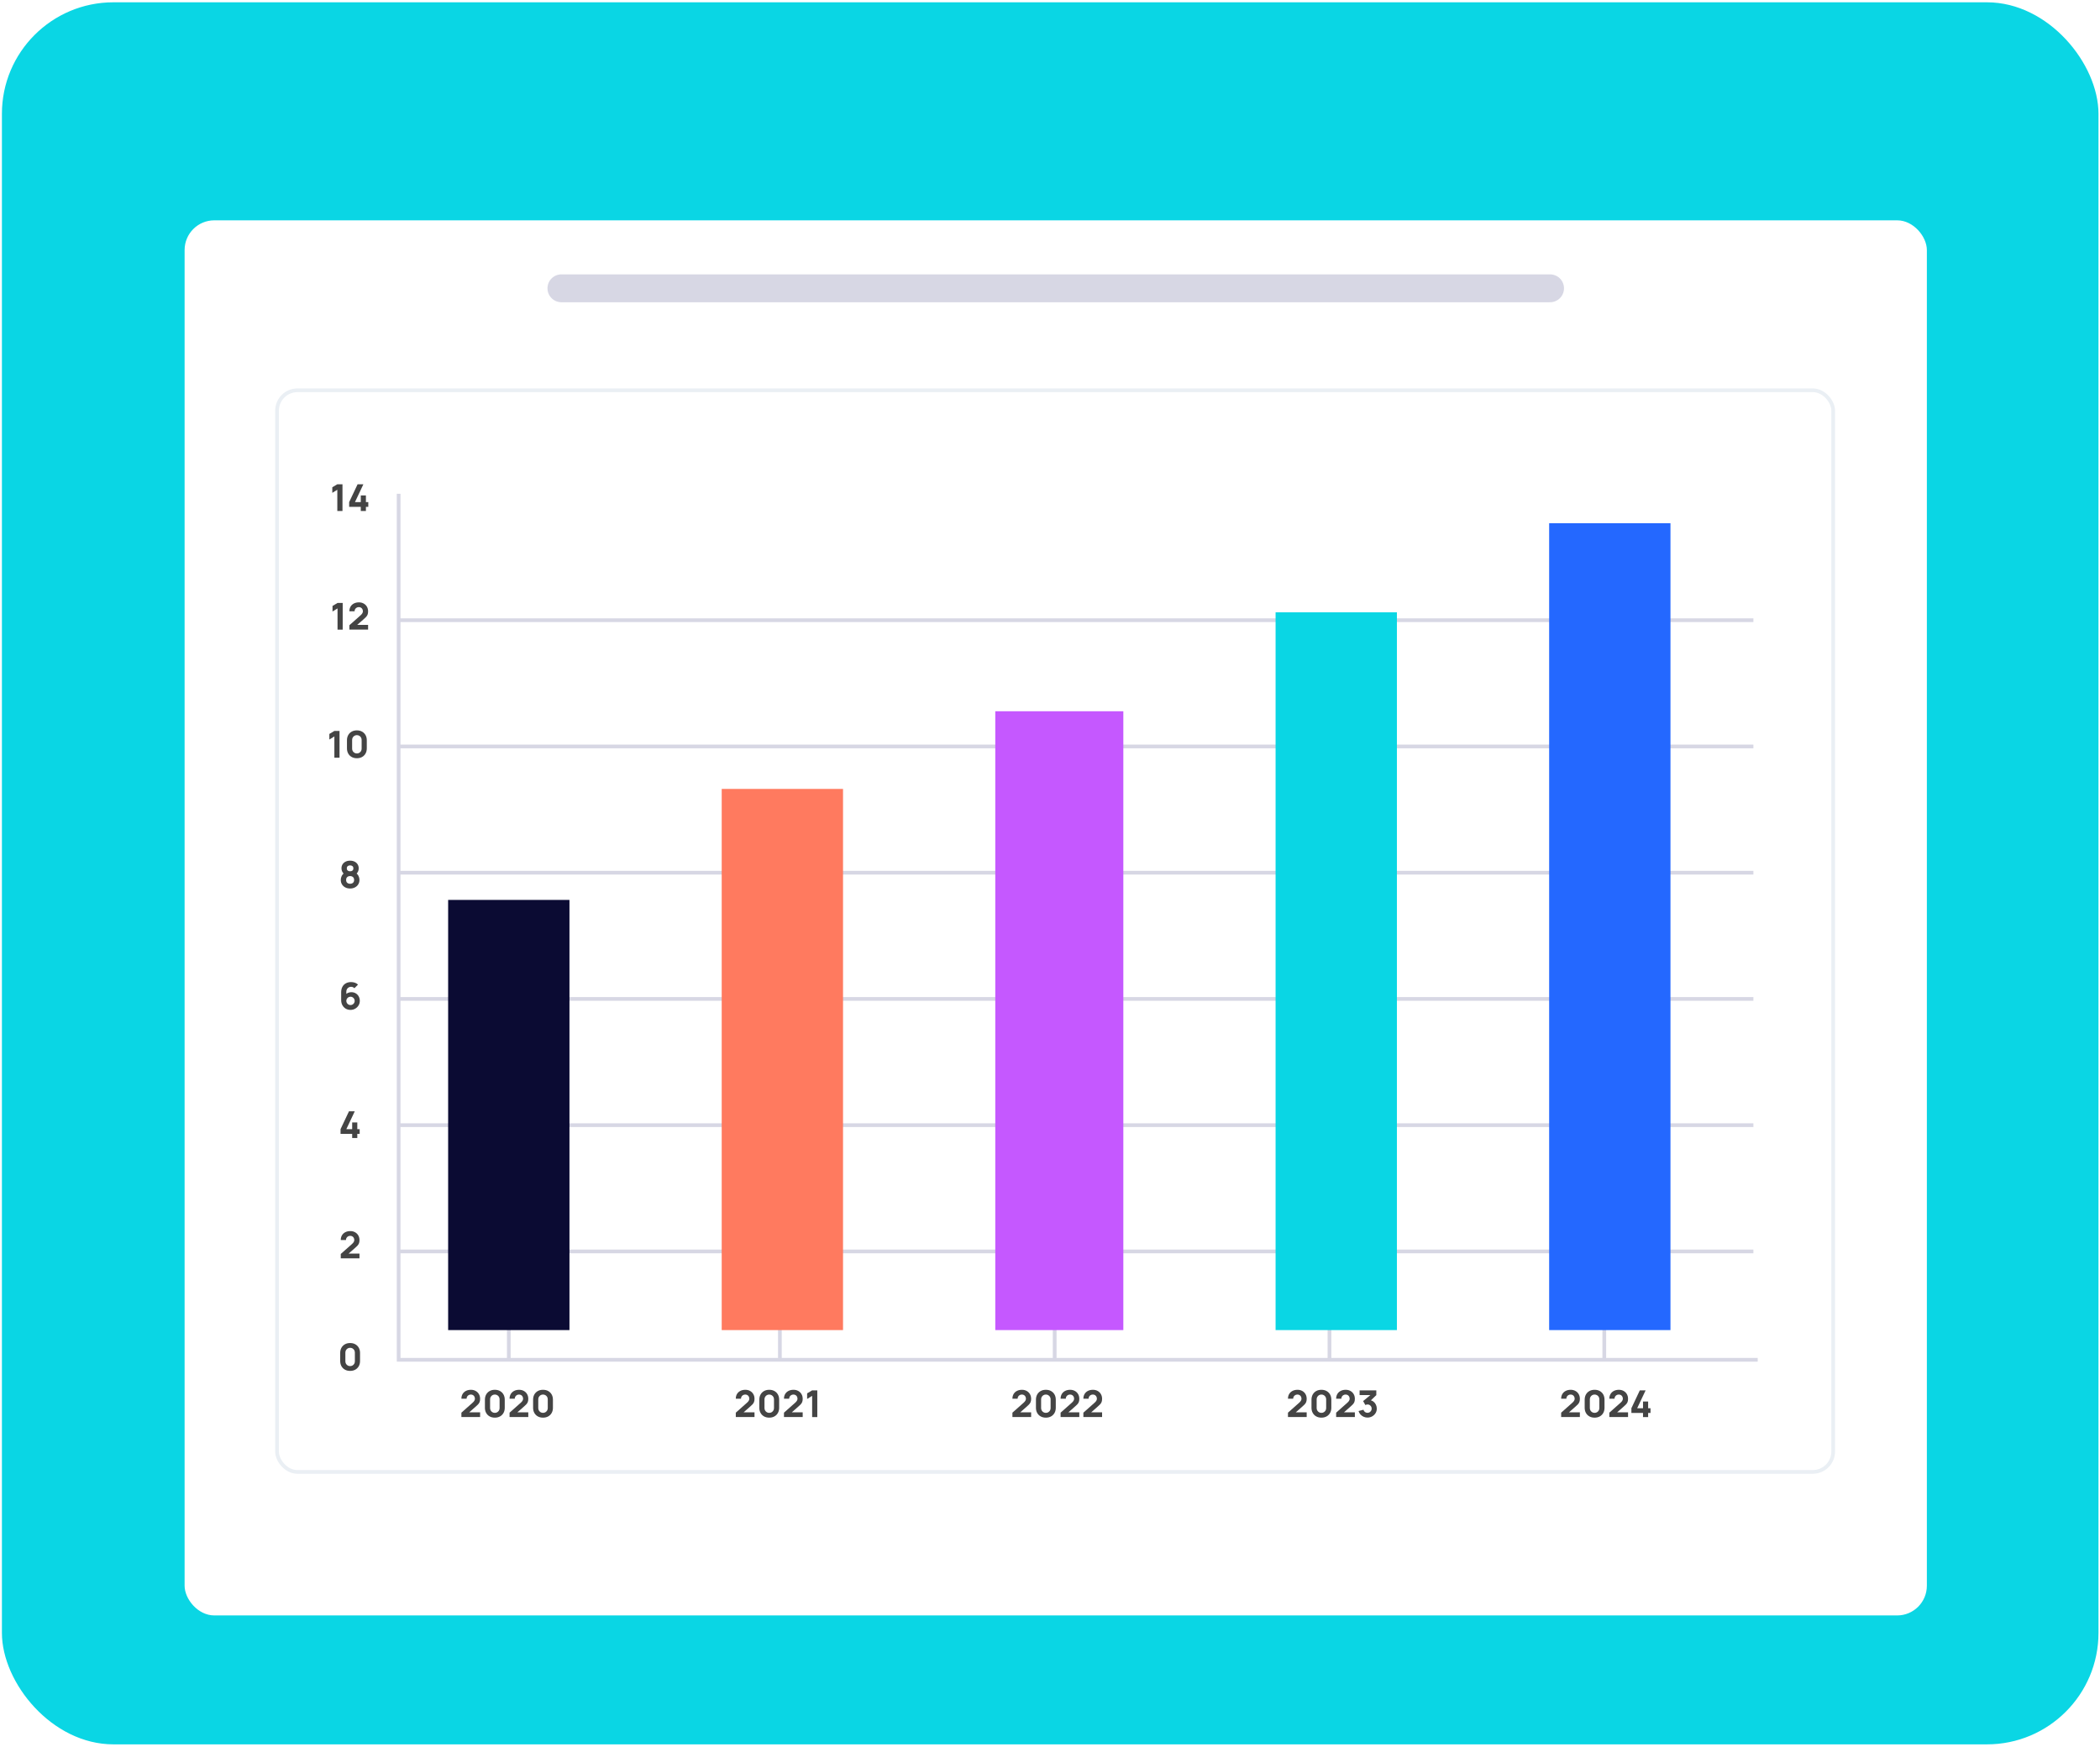 <?xml version="1.0" encoding="UTF-8"?> <svg xmlns="http://www.w3.org/2000/svg" width="452" height="376" viewBox="0 0 452 376" fill="none"><rect x="0.412" y="0.495" width="451.262" height="375" rx="24" fill="#0AD6E4"></rect><g filter="url(#filter0_d_6077_3785)"><rect x="39.734" y="37.837" width="375" height="300.315" rx="6.394" fill="white"></rect></g><rect x="59.629" y="84.012" width="334.944" height="232.84" rx="4.396" fill="#D9D9D9"></rect><rect x="59.629" y="84.012" width="334.944" height="232.84" rx="4.396" fill="white"></rect><rect x="59.629" y="84.012" width="334.944" height="232.84" rx="4.396" stroke="#EAEFF4" stroke-width="0.799"></rect><path d="M109.514 282.128V292.418" stroke="#D7D7E4" stroke-width="0.799"></path><path d="M167.861 282.128V292.418" stroke="#D7D7E4" stroke-width="0.799"></path><path d="M227.008 282.128V292.418" stroke="#D7D7E4" stroke-width="0.799"></path><path d="M286.154 282.128V292.418" stroke="#D7D7E4" stroke-width="0.799"></path><path d="M345.301 282.128V292.418" stroke="#D7D7E4" stroke-width="0.799"></path><path d="M85.987 133.506H377.399" stroke="#D7D7E4" stroke-width="0.799"></path><path d="M85.987 160.682H377.399" stroke="#D7D7E4" stroke-width="0.799"></path><path d="M85.987 187.857H377.399" stroke="#D7D7E4" stroke-width="0.799"></path><path d="M85.987 215.033H377.399" stroke="#D7D7E4" stroke-width="0.799"></path><path d="M85.987 242.208H377.399" stroke="#D7D7E4" stroke-width="0.799"></path><path d="M85.987 269.384H377.399" stroke="#D7D7E4" stroke-width="0.799"></path><rect x="96.457" y="193.718" width="26.112" height="92.6" fill="#0B0B33"></rect><rect x="155.34" y="169.824" width="26.112" height="116.495" fill="#FF7A5F"></rect><rect x="214.222" y="153.107" width="27.562" height="133.211" fill="#C558FF"></rect><rect x="274.555" y="131.81" width="26.112" height="154.509" fill="#0AD6E4"></rect><rect x="333.437" y="112.625" width="26.112" height="173.694" fill="#2468FF"></rect><path d="M85.803 106.291V292.713H378.33" stroke="#D7D7E4" stroke-width="0.799"></path><path d="M75.2 135.533V134.59L77.614 132.448C77.795 132.288 77.923 132.137 77.998 131.996C78.072 131.855 78.11 131.723 78.11 131.6C78.11 131.424 78.074 131.269 78.002 131.133C77.93 130.994 77.829 130.886 77.698 130.809C77.567 130.729 77.414 130.689 77.238 130.689C77.055 130.689 76.892 130.732 76.751 130.817C76.612 130.9 76.504 131.01 76.427 131.149C76.35 131.285 76.314 131.432 76.319 131.592H75.2C75.2 131.198 75.287 130.857 75.46 130.569C75.633 130.281 75.874 130.059 76.183 129.902C76.492 129.745 76.852 129.666 77.262 129.666C77.638 129.666 77.974 129.749 78.269 129.914C78.568 130.076 78.802 130.304 78.973 130.597C79.143 130.89 79.229 131.23 79.229 131.616C79.229 131.901 79.189 132.138 79.109 132.328C79.029 132.514 78.91 132.687 78.753 132.847C78.596 133.004 78.403 133.183 78.174 133.383L76.615 134.749L76.527 134.51H79.229V135.533H75.2Z" fill="#444444"></path><path d="M72.65 135.54V130.969L71.571 131.632V130.433L72.65 129.786H73.761V135.54H72.65Z" fill="#444444"></path><path d="M77.655 109.998V109.103H75.153V108.088L76.968 104.244H78.215L76.4 108.088H77.655V106.649H78.758V108.088H79.27V109.103H78.758V109.998H77.655Z" fill="#444444"></path><path d="M72.603 109.998V105.427L71.524 106.09V104.891L72.603 104.244H73.714V109.998H72.603Z" fill="#444444"></path><path d="M76.814 163.219C76.388 163.219 76.014 163.13 75.695 162.951C75.375 162.773 75.126 162.524 74.947 162.204C74.769 161.884 74.68 161.511 74.68 161.085V159.359C74.68 158.932 74.769 158.559 74.947 158.24C75.126 157.92 75.375 157.671 75.695 157.492C76.014 157.314 76.388 157.225 76.814 157.225C77.24 157.225 77.613 157.314 77.933 157.492C78.252 157.671 78.502 157.92 78.68 158.24C78.859 158.559 78.948 158.932 78.948 159.359V161.085C78.948 161.511 78.859 161.884 78.68 162.204C78.502 162.524 78.252 162.773 77.933 162.951C77.613 163.13 77.24 163.219 76.814 163.219ZM76.814 162.188C77.006 162.188 77.179 162.143 77.333 162.052C77.488 161.962 77.61 161.839 77.701 161.685C77.791 161.53 77.837 161.357 77.837 161.165V159.271C77.837 159.079 77.791 158.906 77.701 158.751C77.61 158.597 77.488 158.474 77.333 158.384C77.179 158.293 77.006 158.248 76.814 158.248C76.622 158.248 76.449 158.293 76.294 158.384C76.14 158.474 76.017 158.597 75.927 158.751C75.836 158.906 75.791 159.079 75.791 159.271V161.165C75.791 161.357 75.836 161.53 75.927 161.685C76.017 161.839 76.14 161.962 76.294 162.052C76.449 162.143 76.622 162.188 76.814 162.188Z" fill="#444444"></path><path d="M71.969 163.1V158.528L70.89 159.191V157.992L71.969 157.345H73.08V163.1H71.969Z" fill="#444444"></path><path d="M75.354 191.262C74.965 191.262 74.618 191.184 74.315 191.026C74.014 190.867 73.777 190.648 73.603 190.371C73.433 190.091 73.348 189.773 73.348 189.416C73.348 189.112 73.416 188.826 73.552 188.557C73.69 188.288 73.888 188.068 74.147 187.897L74.123 188.233C73.928 188.044 73.775 187.844 73.663 187.633C73.554 187.423 73.499 187.186 73.499 186.922C73.499 186.589 73.578 186.299 73.735 186.051C73.895 185.803 74.114 185.611 74.391 185.475C74.671 185.337 74.992 185.268 75.354 185.268C75.716 185.268 76.036 185.337 76.313 185.475C76.593 185.611 76.811 185.803 76.968 186.051C77.128 186.299 77.208 186.589 77.208 186.922C77.208 187.186 77.156 187.423 77.052 187.633C76.948 187.841 76.79 188.044 76.577 188.241V187.905C76.83 188.065 77.024 188.281 77.16 188.553C77.299 188.824 77.368 189.112 77.368 189.416C77.368 189.773 77.281 190.091 77.108 190.371C76.935 190.648 76.697 190.867 76.393 191.026C76.089 191.184 75.743 191.262 75.354 191.262ZM75.354 190.239C75.61 190.239 75.817 190.17 75.977 190.031C76.137 189.893 76.217 189.688 76.217 189.416C76.217 189.147 76.137 188.942 75.977 188.8C75.817 188.657 75.61 188.585 75.354 188.585C75.098 188.585 74.892 188.657 74.734 188.8C74.577 188.942 74.499 189.147 74.499 189.416C74.499 189.688 74.577 189.893 74.734 190.031C74.892 190.17 75.098 190.239 75.354 190.239ZM75.354 187.554C75.562 187.554 75.731 187.503 75.861 187.402C75.992 187.298 76.057 187.138 76.057 186.922C76.057 186.706 75.992 186.546 75.861 186.443C75.731 186.336 75.562 186.283 75.354 186.283C75.146 186.283 74.977 186.336 74.846 186.443C74.716 186.546 74.65 186.706 74.65 186.922C74.65 187.138 74.716 187.298 74.846 187.402C74.977 187.503 75.146 187.554 75.354 187.554Z" fill="#444444"></path><path d="M75.438 217.392C75.057 217.392 74.715 217.303 74.411 217.125C74.11 216.946 73.871 216.698 73.695 216.381C73.52 216.062 73.432 215.693 73.432 215.274V213.604C73.432 213.151 73.52 212.761 73.695 212.433C73.871 212.102 74.119 211.849 74.439 211.674C74.758 211.495 75.134 211.406 75.566 211.406C75.846 211.406 76.112 211.447 76.365 211.53C76.618 211.612 76.85 211.752 77.06 211.949L76.285 212.725C76.189 212.629 76.079 212.554 75.953 212.501C75.828 212.447 75.699 212.421 75.566 212.421C75.358 212.421 75.177 212.47 75.022 212.569C74.87 212.665 74.752 212.791 74.666 212.948C74.584 213.103 74.543 213.268 74.543 213.444V214.299L74.359 214.099C74.524 213.931 74.715 213.804 74.93 213.716C75.149 213.625 75.374 213.58 75.606 213.58C75.968 213.58 76.286 213.661 76.561 213.824C76.838 213.986 77.054 214.209 77.208 214.491C77.365 214.773 77.444 215.096 77.444 215.458C77.444 215.82 77.352 216.148 77.168 216.441C76.984 216.732 76.741 216.963 76.437 217.137C76.133 217.307 75.8 217.392 75.438 217.392ZM75.438 216.353C75.603 216.353 75.754 216.313 75.889 216.233C76.028 216.153 76.137 216.046 76.217 215.91C76.3 215.774 76.341 215.623 76.341 215.458C76.341 215.293 76.301 215.142 76.221 215.007C76.141 214.868 76.033 214.759 75.897 214.679C75.761 214.596 75.611 214.555 75.446 214.555C75.281 214.555 75.129 214.596 74.99 214.679C74.854 214.759 74.745 214.868 74.662 215.007C74.583 215.142 74.543 215.293 74.543 215.458C74.543 215.618 74.583 215.766 74.662 215.902C74.743 216.038 74.85 216.147 74.986 216.229C75.122 216.312 75.273 216.353 75.438 216.353Z" fill="#444444"></path><path d="M75.801 244.975V244.08H73.299V243.065L75.113 239.22H76.36L74.546 243.065H75.801V241.626H76.904V243.065H77.415V244.08H76.904V244.975H75.801Z" fill="#444444"></path><path d="M73.346 270.875V269.932L75.76 267.79C75.941 267.63 76.069 267.479 76.143 267.338C76.218 267.197 76.255 267.065 76.255 266.943C76.255 266.767 76.219 266.611 76.147 266.475C76.075 266.336 75.974 266.229 75.844 266.151C75.713 266.071 75.56 266.031 75.384 266.031C75.2 266.031 75.037 266.074 74.896 266.159C74.758 266.242 74.65 266.352 74.573 266.491C74.495 266.627 74.459 266.775 74.465 266.935H73.346C73.346 266.54 73.432 266.199 73.606 265.911C73.779 265.624 74.02 265.401 74.329 265.244C74.638 265.087 74.998 265.008 75.408 265.008C75.784 265.008 76.119 265.091 76.415 265.256C76.713 265.419 76.948 265.646 77.118 265.939C77.289 266.233 77.374 266.572 77.374 266.959C77.374 267.244 77.334 267.481 77.254 267.67C77.174 267.856 77.056 268.03 76.898 268.189C76.741 268.347 76.548 268.525 76.319 268.725L74.76 270.092L74.672 269.852H77.374V270.875H73.346Z" fill="#444444"></path><path d="M75.359 295.102C74.932 295.102 74.559 295.013 74.24 294.834C73.92 294.656 73.671 294.407 73.492 294.087C73.314 293.767 73.225 293.394 73.225 292.968V291.241C73.225 290.815 73.314 290.442 73.492 290.123C73.671 289.803 73.92 289.554 74.24 289.375C74.559 289.197 74.932 289.107 75.359 289.107C75.785 289.107 76.158 289.197 76.478 289.375C76.797 289.554 77.046 289.803 77.225 290.123C77.403 290.442 77.493 290.815 77.493 291.241V292.968C77.493 293.394 77.403 293.767 77.225 294.087C77.046 294.407 76.797 294.656 76.478 294.834C76.158 295.013 75.785 295.102 75.359 295.102ZM75.359 294.071C75.55 294.071 75.724 294.026 75.878 293.935C76.033 293.844 76.155 293.722 76.246 293.567C76.337 293.413 76.382 293.24 76.382 293.048V291.154C76.382 290.962 76.337 290.789 76.246 290.634C76.155 290.48 76.033 290.357 75.878 290.266C75.724 290.176 75.55 290.13 75.359 290.13C75.167 290.13 74.994 290.176 74.839 290.266C74.685 290.357 74.562 290.48 74.472 290.634C74.381 290.789 74.336 290.962 74.336 291.154V293.048C74.336 293.24 74.381 293.413 74.472 293.567C74.562 293.722 74.685 293.844 74.839 293.935C74.994 294.026 75.167 294.071 75.359 294.071Z" fill="#444444"></path><path d="M116.877 305.166C116.45 305.166 116.077 305.077 115.758 304.898C115.438 304.72 115.189 304.471 115.01 304.151C114.832 303.831 114.743 303.458 114.743 303.032V301.305C114.743 300.879 114.832 300.506 115.01 300.186C115.189 299.867 115.438 299.618 115.758 299.439C116.077 299.261 116.45 299.171 116.877 299.171C117.303 299.171 117.676 299.261 117.996 299.439C118.315 299.618 118.565 299.867 118.743 300.186C118.922 300.506 119.011 300.879 119.011 301.305V303.032C119.011 303.458 118.922 303.831 118.743 304.151C118.565 304.471 118.315 304.72 117.996 304.898C117.676 305.077 117.303 305.166 116.877 305.166ZM116.877 304.135C117.069 304.135 117.242 304.09 117.396 303.999C117.551 303.908 117.673 303.786 117.764 303.631C117.855 303.477 117.9 303.304 117.9 303.112V301.218C117.9 301.026 117.855 300.853 117.764 300.698C117.673 300.543 117.551 300.421 117.396 300.33C117.242 300.24 117.069 300.194 116.877 300.194C116.685 300.194 116.512 300.24 116.357 300.33C116.203 300.421 116.08 300.543 115.99 300.698C115.899 300.853 115.854 301.026 115.854 301.218V303.112C115.854 303.304 115.899 303.477 115.99 303.631C116.08 303.786 116.203 303.908 116.357 303.999C116.512 304.09 116.685 304.135 116.877 304.135Z" fill="#444444"></path><path d="M109.679 305.038V304.095L112.093 301.953C112.274 301.793 112.402 301.642 112.477 301.501C112.551 301.36 112.589 301.228 112.589 301.106C112.589 300.93 112.553 300.774 112.481 300.638C112.409 300.5 112.307 300.392 112.177 300.314C112.046 300.234 111.893 300.194 111.717 300.194C111.534 300.194 111.371 300.237 111.23 300.322C111.091 300.405 110.983 300.516 110.906 300.654C110.829 300.79 110.793 300.938 110.798 301.098H109.679C109.679 300.703 109.766 300.362 109.939 300.075C110.112 299.787 110.353 299.564 110.662 299.407C110.971 299.25 111.331 299.171 111.741 299.171C112.117 299.171 112.453 299.254 112.748 299.419C113.047 299.582 113.281 299.809 113.452 300.103C113.622 300.396 113.708 300.735 113.708 301.122C113.708 301.407 113.668 301.644 113.588 301.833C113.508 302.019 113.389 302.193 113.232 302.353C113.075 302.51 112.882 302.688 112.653 302.888L111.094 304.255L111.006 304.015H113.708V305.038H109.679Z" fill="#444444"></path><path d="M106.507 305.166C106.081 305.166 105.708 305.077 105.388 304.898C105.068 304.72 104.819 304.471 104.641 304.151C104.462 303.831 104.373 303.458 104.373 303.032V301.305C104.373 300.879 104.462 300.506 104.641 300.186C104.819 299.867 105.068 299.618 105.388 299.439C105.708 299.261 106.081 299.171 106.507 299.171C106.933 299.171 107.306 299.261 107.626 299.439C107.946 299.618 108.195 299.867 108.373 300.186C108.552 300.506 108.641 300.879 108.641 301.305V303.032C108.641 303.458 108.552 303.831 108.373 304.151C108.195 304.471 107.946 304.72 107.626 304.898C107.306 305.077 106.933 305.166 106.507 305.166ZM106.507 304.135C106.699 304.135 106.872 304.09 107.027 303.999C107.181 303.908 107.304 303.786 107.394 303.631C107.485 303.477 107.53 303.304 107.53 303.112V301.218C107.53 301.026 107.485 300.853 107.394 300.698C107.304 300.543 107.181 300.421 107.027 300.33C106.872 300.24 106.699 300.194 106.507 300.194C106.315 300.194 106.142 300.24 105.988 300.33C105.833 300.421 105.711 300.543 105.62 300.698C105.529 300.853 105.484 301.026 105.484 301.218V303.112C105.484 303.304 105.529 303.477 105.62 303.631C105.711 303.786 105.833 303.908 105.988 303.999C106.142 304.09 106.315 304.135 106.507 304.135Z" fill="#444444"></path><path d="M99.31 305.038V304.095L101.724 301.953C101.905 301.793 102.033 301.642 102.108 301.501C102.182 301.36 102.219 301.228 102.219 301.106C102.219 300.93 102.183 300.774 102.112 300.638C102.04 300.5 101.938 300.392 101.808 300.314C101.677 300.234 101.524 300.194 101.348 300.194C101.164 300.194 101.002 300.237 100.861 300.322C100.722 300.405 100.614 300.516 100.537 300.654C100.46 300.79 100.424 300.938 100.429 301.098H99.31C99.31 300.703 99.397 300.362 99.57 300.075C99.743 299.787 99.984 299.564 100.293 299.407C100.602 299.25 100.962 299.171 101.372 299.171C101.748 299.171 102.084 299.254 102.379 299.419C102.678 299.582 102.912 299.809 103.083 300.103C103.253 300.396 103.338 300.735 103.338 301.122C103.338 301.407 103.298 301.644 103.219 301.833C103.139 302.019 103.02 302.193 102.863 302.353C102.706 302.51 102.513 302.688 102.283 302.888L100.725 304.255L100.637 304.015H103.338V305.038H99.31Z" fill="#444444"></path><path d="M174.804 305.046V300.474L173.725 301.137V299.938L174.804 299.291H175.915V305.046H174.804Z" fill="#444444"></path><path d="M168.741 305.038V304.095L171.155 301.953C171.336 301.793 171.464 301.642 171.539 301.501C171.613 301.36 171.651 301.228 171.651 301.106C171.651 300.93 171.615 300.774 171.543 300.638C171.471 300.5 171.37 300.392 171.239 300.314C171.108 300.234 170.955 300.194 170.779 300.194C170.596 300.194 170.433 300.237 170.292 300.322C170.153 300.405 170.045 300.516 169.968 300.654C169.891 300.79 169.855 300.938 169.86 301.098H168.741C168.741 300.703 168.828 300.362 169.001 300.075C169.174 299.787 169.415 299.564 169.724 299.407C170.033 299.25 170.393 299.171 170.803 299.171C171.179 299.171 171.515 299.254 171.81 299.419C172.109 299.582 172.343 299.809 172.514 300.103C172.684 300.396 172.77 300.735 172.77 301.122C172.77 301.407 172.73 301.644 172.65 301.833C172.57 302.019 172.451 302.193 172.294 302.353C172.137 302.51 171.944 302.688 171.715 302.888L170.156 304.255L170.068 304.015H172.77V305.038H168.741Z" fill="#444444"></path><path d="M165.569 305.166C165.143 305.166 164.77 305.077 164.45 304.898C164.13 304.72 163.881 304.471 163.703 304.151C163.524 303.831 163.435 303.458 163.435 303.032V301.305C163.435 300.879 163.524 300.506 163.703 300.186C163.881 299.867 164.13 299.618 164.45 299.439C164.77 299.261 165.143 299.171 165.569 299.171C165.995 299.171 166.368 299.261 166.688 299.439C167.008 299.618 167.257 299.867 167.435 300.186C167.614 300.506 167.703 300.879 167.703 301.305V303.032C167.703 303.458 167.614 303.831 167.435 304.151C167.257 304.471 167.008 304.72 166.688 304.898C166.368 305.077 165.995 305.166 165.569 305.166ZM165.569 304.135C165.761 304.135 165.934 304.09 166.089 303.999C166.243 303.908 166.366 303.786 166.456 303.631C166.547 303.477 166.592 303.304 166.592 303.112V301.218C166.592 301.026 166.547 300.853 166.456 300.698C166.366 300.543 166.243 300.421 166.089 300.33C165.934 300.24 165.761 300.194 165.569 300.194C165.377 300.194 165.204 300.24 165.05 300.33C164.895 300.421 164.773 300.543 164.682 300.698C164.591 300.853 164.546 301.026 164.546 301.218V303.112C164.546 303.304 164.591 303.477 164.682 303.631C164.773 303.786 164.895 303.908 165.05 303.999C165.204 304.09 165.377 304.135 165.569 304.135Z" fill="#444444"></path><path d="M158.372 305.038V304.095L160.785 301.953C160.967 301.793 161.094 301.642 161.169 301.501C161.244 301.36 161.281 301.228 161.281 301.106C161.281 300.93 161.245 300.774 161.173 300.638C161.101 300.5 161 300.392 160.869 300.314C160.739 300.234 160.586 300.194 160.41 300.194C160.226 300.194 160.063 300.237 159.922 300.322C159.784 300.405 159.676 300.516 159.598 300.654C159.521 300.79 159.485 300.938 159.491 301.098H158.372C158.372 300.703 158.458 300.362 158.631 300.075C158.805 299.787 159.046 299.564 159.355 299.407C159.664 299.25 160.023 299.171 160.434 299.171C160.809 299.171 161.145 299.254 161.441 299.419C161.739 299.582 161.974 299.809 162.144 300.103C162.315 300.396 162.4 300.735 162.4 301.122C162.4 301.407 162.36 301.644 162.28 301.833C162.2 302.019 162.082 302.193 161.924 302.353C161.767 302.51 161.574 302.688 161.345 302.888L159.786 304.255L159.698 304.015H162.4V305.038H158.372Z" fill="#444444"></path><path d="M353.639 305.046V304.151H351.138V303.136L352.952 299.291H354.199L352.385 303.136H353.639V301.697H354.742V303.136H355.254V304.151H354.742V305.046H353.639Z" fill="#444444"></path><path d="M346.39 305.038V304.095L348.804 301.953C348.985 301.793 349.113 301.642 349.188 301.501C349.262 301.36 349.3 301.228 349.3 301.106C349.3 300.93 349.264 300.774 349.192 300.638C349.12 300.5 349.018 300.392 348.888 300.314C348.757 300.234 348.604 300.194 348.428 300.194C348.244 300.194 348.082 300.237 347.941 300.322C347.802 300.405 347.694 300.516 347.617 300.654C347.54 300.79 347.504 300.938 347.509 301.098H346.39C346.39 300.703 346.477 300.362 346.65 300.075C346.823 299.787 347.064 299.564 347.373 299.407C347.682 299.25 348.042 299.171 348.452 299.171C348.828 299.171 349.164 299.254 349.459 299.419C349.758 299.582 349.992 299.809 350.163 300.103C350.333 300.396 350.419 300.735 350.419 301.122C350.419 301.407 350.379 301.644 350.299 301.833C350.219 302.019 350.1 302.193 349.943 302.353C349.786 302.51 349.593 302.688 349.363 302.888L347.805 304.255L347.717 304.015H350.419V305.038H346.39Z" fill="#444444"></path><path d="M343.219 305.166C342.792 305.166 342.419 305.077 342.1 304.898C341.78 304.72 341.531 304.471 341.352 304.151C341.174 303.831 341.084 303.458 341.084 303.032V301.305C341.084 300.879 341.174 300.506 341.352 300.186C341.531 299.867 341.78 299.618 342.1 299.439C342.419 299.261 342.792 299.171 343.219 299.171C343.645 299.171 344.018 299.261 344.338 299.439C344.657 299.618 344.906 299.867 345.085 300.186C345.263 300.506 345.353 300.879 345.353 301.305V303.032C345.353 303.458 345.263 303.831 345.085 304.151C344.906 304.471 344.657 304.72 344.338 304.898C344.018 305.077 343.645 305.166 343.219 305.166ZM343.219 304.135C343.41 304.135 343.584 304.09 343.738 303.999C343.893 303.908 344.015 303.786 344.106 303.631C344.196 303.477 344.242 303.304 344.242 303.112V301.218C344.242 301.026 344.196 300.853 344.106 300.698C344.015 300.543 343.893 300.421 343.738 300.33C343.584 300.24 343.41 300.194 343.219 300.194C343.027 300.194 342.854 300.24 342.699 300.33C342.544 300.421 342.422 300.543 342.331 300.698C342.241 300.853 342.195 301.026 342.195 301.218V303.112C342.195 303.304 342.241 303.477 342.331 303.631C342.422 303.786 342.544 303.908 342.699 303.999C342.854 304.09 343.027 304.135 343.219 304.135Z" fill="#444444"></path><path d="M336.021 305.038V304.095L338.434 301.953C338.616 301.793 338.743 301.642 338.818 301.501C338.893 301.36 338.93 301.228 338.93 301.106C338.93 300.93 338.894 300.774 338.822 300.638C338.75 300.5 338.649 300.392 338.518 300.314C338.388 300.234 338.235 300.194 338.059 300.194C337.875 300.194 337.712 300.237 337.571 300.322C337.433 300.405 337.325 300.516 337.247 300.654C337.17 300.79 337.134 300.938 337.139 301.098H336.021C336.021 300.703 336.107 300.362 336.28 300.075C336.453 299.787 336.695 299.564 337.004 299.407C337.313 299.25 337.672 299.171 338.083 299.171C338.458 299.171 338.794 299.254 339.09 299.419C339.388 299.582 339.623 299.809 339.793 300.103C339.964 300.396 340.049 300.735 340.049 301.122C340.049 301.407 340.009 301.644 339.929 301.833C339.849 302.019 339.73 302.193 339.573 302.353C339.416 302.51 339.223 302.688 338.994 302.888L337.435 304.255L337.347 304.015H340.049V305.038H336.021Z" fill="#444444"></path><path d="M294.332 305.15C294.044 305.15 293.77 305.092 293.509 304.978C293.247 304.861 293.02 304.697 292.825 304.486C292.633 304.276 292.496 304.028 292.414 303.743L293.469 303.463C293.525 303.674 293.634 303.838 293.796 303.955C293.962 304.069 294.14 304.127 294.332 304.127C294.497 304.127 294.648 304.087 294.783 304.007C294.922 303.927 295.031 303.819 295.111 303.683C295.194 303.547 295.235 303.397 295.235 303.231C295.235 302.984 295.15 302.772 294.979 302.596C294.811 302.418 294.596 302.328 294.332 302.328C294.252 302.328 294.175 302.34 294.1 302.364C294.025 302.386 293.954 302.416 293.884 302.456L293.397 301.601L295.227 300.082L295.307 300.314H292.637V299.291H296.234V300.314L294.811 301.689L294.803 301.385C295.134 301.436 295.412 301.552 295.639 301.733C295.868 301.911 296.041 302.132 296.158 302.396C296.278 302.657 296.338 302.936 296.338 303.231C296.338 303.594 296.246 303.92 296.062 304.211C295.878 304.498 295.635 304.727 295.331 304.898C295.027 305.066 294.694 305.15 294.332 305.15Z" fill="#444444"></path><path d="M287.59 305.038V304.095L290.004 301.953C290.185 301.793 290.313 301.642 290.387 301.501C290.462 301.36 290.499 301.228 290.499 301.106C290.499 300.93 290.463 300.774 290.391 300.638C290.319 300.5 290.218 300.392 290.088 300.314C289.957 300.234 289.804 300.194 289.628 300.194C289.444 300.194 289.282 300.237 289.14 300.322C289.002 300.405 288.894 300.516 288.817 300.654C288.739 300.79 288.704 300.938 288.709 301.098H287.59C287.59 300.703 287.676 300.362 287.85 300.075C288.023 299.787 288.264 299.564 288.573 299.407C288.882 299.25 289.242 299.171 289.652 299.171C290.028 299.171 290.363 299.254 290.659 299.419C290.957 299.582 291.192 299.809 291.362 300.103C291.533 300.396 291.618 300.735 291.618 301.122C291.618 301.407 291.578 301.644 291.498 301.833C291.418 302.019 291.3 302.193 291.143 302.353C290.985 302.51 290.792 302.688 290.563 302.888L289.005 304.255L288.917 304.015H291.618V305.038H287.59Z" fill="#444444"></path><path d="M284.418 305.166C283.991 305.166 283.618 305.077 283.299 304.898C282.979 304.72 282.73 304.471 282.551 304.151C282.373 303.831 282.284 303.458 282.284 303.032V301.305C282.284 300.879 282.373 300.506 282.551 300.186C282.73 299.867 282.979 299.618 283.299 299.439C283.618 299.261 283.991 299.171 284.418 299.171C284.844 299.171 285.217 299.261 285.537 299.439C285.856 299.618 286.106 299.867 286.284 300.186C286.463 300.506 286.552 300.879 286.552 301.305V303.032C286.552 303.458 286.463 303.831 286.284 304.151C286.106 304.471 285.856 304.72 285.537 304.898C285.217 305.077 284.844 305.166 284.418 305.166ZM284.418 304.135C284.61 304.135 284.783 304.09 284.937 303.999C285.092 303.908 285.214 303.786 285.305 303.631C285.396 303.477 285.441 303.304 285.441 303.112V301.218C285.441 301.026 285.396 300.853 285.305 300.698C285.214 300.543 285.092 300.421 284.937 300.33C284.783 300.24 284.61 300.194 284.418 300.194C284.226 300.194 284.053 300.24 283.898 300.33C283.744 300.421 283.621 300.543 283.531 300.698C283.44 300.853 283.395 301.026 283.395 301.218V303.112C283.395 303.304 283.44 303.477 283.531 303.631C283.621 303.786 283.744 303.908 283.898 303.999C284.053 304.09 284.226 304.135 284.418 304.135Z" fill="#444444"></path><path d="M277.221 305.038V304.095L279.635 301.953C279.816 301.793 279.944 301.642 280.018 301.501C280.093 301.36 280.13 301.228 280.13 301.106C280.13 300.93 280.094 300.774 280.022 300.638C279.95 300.5 279.849 300.392 279.718 300.314C279.588 300.234 279.435 300.194 279.259 300.194C279.075 300.194 278.913 300.237 278.771 300.322C278.633 300.405 278.525 300.516 278.448 300.654C278.37 300.79 278.334 300.938 278.34 301.098H277.221C277.221 300.703 277.307 300.362 277.48 300.075C277.654 299.787 277.895 299.564 278.204 299.407C278.513 299.25 278.873 299.171 279.283 299.171C279.659 299.171 279.994 299.254 280.29 299.419C280.588 299.582 280.823 299.809 280.993 300.103C281.164 300.396 281.249 300.735 281.249 301.122C281.249 301.407 281.209 301.644 281.129 301.833C281.049 302.019 280.931 302.193 280.773 302.353C280.616 302.51 280.423 302.688 280.194 302.888L278.635 304.255L278.548 304.015H281.249V305.038H277.221Z" fill="#444444"></path><path d="M233.184 305.038V304.095L235.598 301.953C235.779 301.793 235.907 301.642 235.982 301.501C236.056 301.36 236.093 301.228 236.093 301.106C236.093 300.93 236.057 300.774 235.986 300.638C235.914 300.5 235.812 300.392 235.682 300.314C235.551 300.234 235.398 300.194 235.222 300.194C235.038 300.194 234.876 300.237 234.735 300.322C234.596 300.405 234.488 300.516 234.411 300.654C234.334 300.79 234.298 300.938 234.303 301.098H233.184C233.184 300.703 233.271 300.362 233.444 300.075C233.617 299.787 233.858 299.564 234.167 299.407C234.476 299.25 234.836 299.171 235.246 299.171C235.622 299.171 235.958 299.254 236.253 299.419C236.552 299.582 236.786 299.809 236.957 300.103C237.127 300.396 237.212 300.735 237.212 301.122C237.212 301.407 237.172 301.644 237.093 301.833C237.013 302.019 236.894 302.193 236.737 302.353C236.58 302.51 236.387 302.688 236.157 302.888L234.599 304.255L234.511 304.015H237.212V305.038H233.184Z" fill="#444444"></path><path d="M228.281 305.038V304.095L230.695 301.953C230.876 301.793 231.004 301.642 231.078 301.501C231.153 301.36 231.19 301.228 231.19 301.106C231.19 300.93 231.154 300.774 231.082 300.638C231.01 300.5 230.909 300.392 230.779 300.314C230.648 300.234 230.495 300.194 230.319 300.194C230.135 300.194 229.973 300.237 229.831 300.322C229.693 300.405 229.585 300.516 229.508 300.654C229.43 300.79 229.394 300.938 229.4 301.098H228.281C228.281 300.703 228.367 300.362 228.541 300.075C228.714 299.787 228.955 299.564 229.264 299.407C229.573 299.25 229.933 299.171 230.343 299.171C230.719 299.171 231.054 299.254 231.35 299.419C231.648 299.582 231.883 299.809 232.053 300.103C232.224 300.396 232.309 300.735 232.309 301.122C232.309 301.407 232.269 301.644 232.189 301.833C232.109 302.019 231.991 302.193 231.834 302.353C231.676 302.51 231.483 302.688 231.254 302.888L229.695 304.255L229.608 304.015H232.309V305.038H228.281Z" fill="#444444"></path><path d="M225.109 305.166C224.682 305.166 224.309 305.077 223.99 304.898C223.67 304.72 223.421 304.471 223.242 304.151C223.064 303.831 222.975 303.458 222.975 303.032V301.305C222.975 300.879 223.064 300.506 223.242 300.186C223.421 299.867 223.67 299.618 223.99 299.439C224.309 299.261 224.682 299.171 225.109 299.171C225.535 299.171 225.908 299.261 226.228 299.439C226.547 299.618 226.796 299.867 226.975 300.186C227.154 300.506 227.243 300.879 227.243 301.305V303.032C227.243 303.458 227.154 303.831 226.975 304.151C226.796 304.471 226.547 304.72 226.228 304.898C225.908 305.077 225.535 305.166 225.109 305.166ZM225.109 304.135C225.301 304.135 225.474 304.09 225.628 303.999C225.783 303.908 225.905 303.786 225.996 303.631C226.086 303.477 226.132 303.304 226.132 303.112V301.218C226.132 301.026 226.086 300.853 225.996 300.698C225.905 300.543 225.783 300.421 225.628 300.33C225.474 300.24 225.301 300.194 225.109 300.194C224.917 300.194 224.744 300.24 224.589 300.33C224.435 300.421 224.312 300.543 224.221 300.698C224.131 300.853 224.086 301.026 224.086 301.218V303.112C224.086 303.304 224.131 303.477 224.221 303.631C224.312 303.786 224.435 303.908 224.589 303.999C224.744 304.09 224.917 304.135 225.109 304.135Z" fill="#444444"></path><path d="M217.911 305.038V304.095L220.325 301.953C220.506 301.793 220.634 301.642 220.709 301.501C220.783 301.36 220.821 301.228 220.821 301.106C220.821 300.93 220.785 300.774 220.713 300.638C220.641 300.5 220.539 300.392 220.409 300.314C220.278 300.234 220.125 300.194 219.949 300.194C219.765 300.194 219.603 300.237 219.462 300.322C219.323 300.405 219.215 300.516 219.138 300.654C219.061 300.79 219.025 300.938 219.03 301.098H217.911C217.911 300.703 217.998 300.362 218.171 300.075C218.344 299.787 218.585 299.564 218.894 299.407C219.203 299.25 219.563 299.171 219.973 299.171C220.349 299.171 220.685 299.254 220.98 299.419C221.279 299.582 221.513 299.809 221.684 300.103C221.854 300.396 221.939 300.735 221.939 301.122C221.939 301.407 221.9 301.644 221.82 301.833C221.74 302.019 221.621 302.193 221.464 302.353C221.307 302.51 221.114 302.688 220.884 302.888L219.326 304.255L219.238 304.015H221.939V305.038H217.911Z" fill="#444444"></path><path d="M120.837 62.06H333.631" stroke="#D7D7E4" stroke-width="6" stroke-linecap="round"></path><defs><filter id="filter0_d_6077_3785" x="23.748" y="31.443" width="406.971" height="332.286" filterUnits="userSpaceOnUse" color-interpolation-filters="sRGB"><feFlood flood-opacity="0" result="BackgroundImageFix"></feFlood><feColorMatrix in="SourceAlpha" type="matrix" values="0 0 0 0 0 0 0 0 0 0 0 0 0 0 0 0 0 0 127 0" result="hardAlpha"></feColorMatrix><feOffset dy="9.591"></feOffset><feGaussianBlur stdDeviation="7.993"></feGaussianBlur><feComposite in2="hardAlpha" operator="out"></feComposite><feColorMatrix type="matrix" values="0 0 0 0 0 0 0 0 0 0 0 0 0 0 0 0 0 0 0.1 0"></feColorMatrix><feBlend mode="normal" in2="BackgroundImageFix" result="effect1_dropShadow_6077_3785"></feBlend><feBlend mode="normal" in="SourceGraphic" in2="effect1_dropShadow_6077_3785" result="shape"></feBlend></filter></defs></svg> 